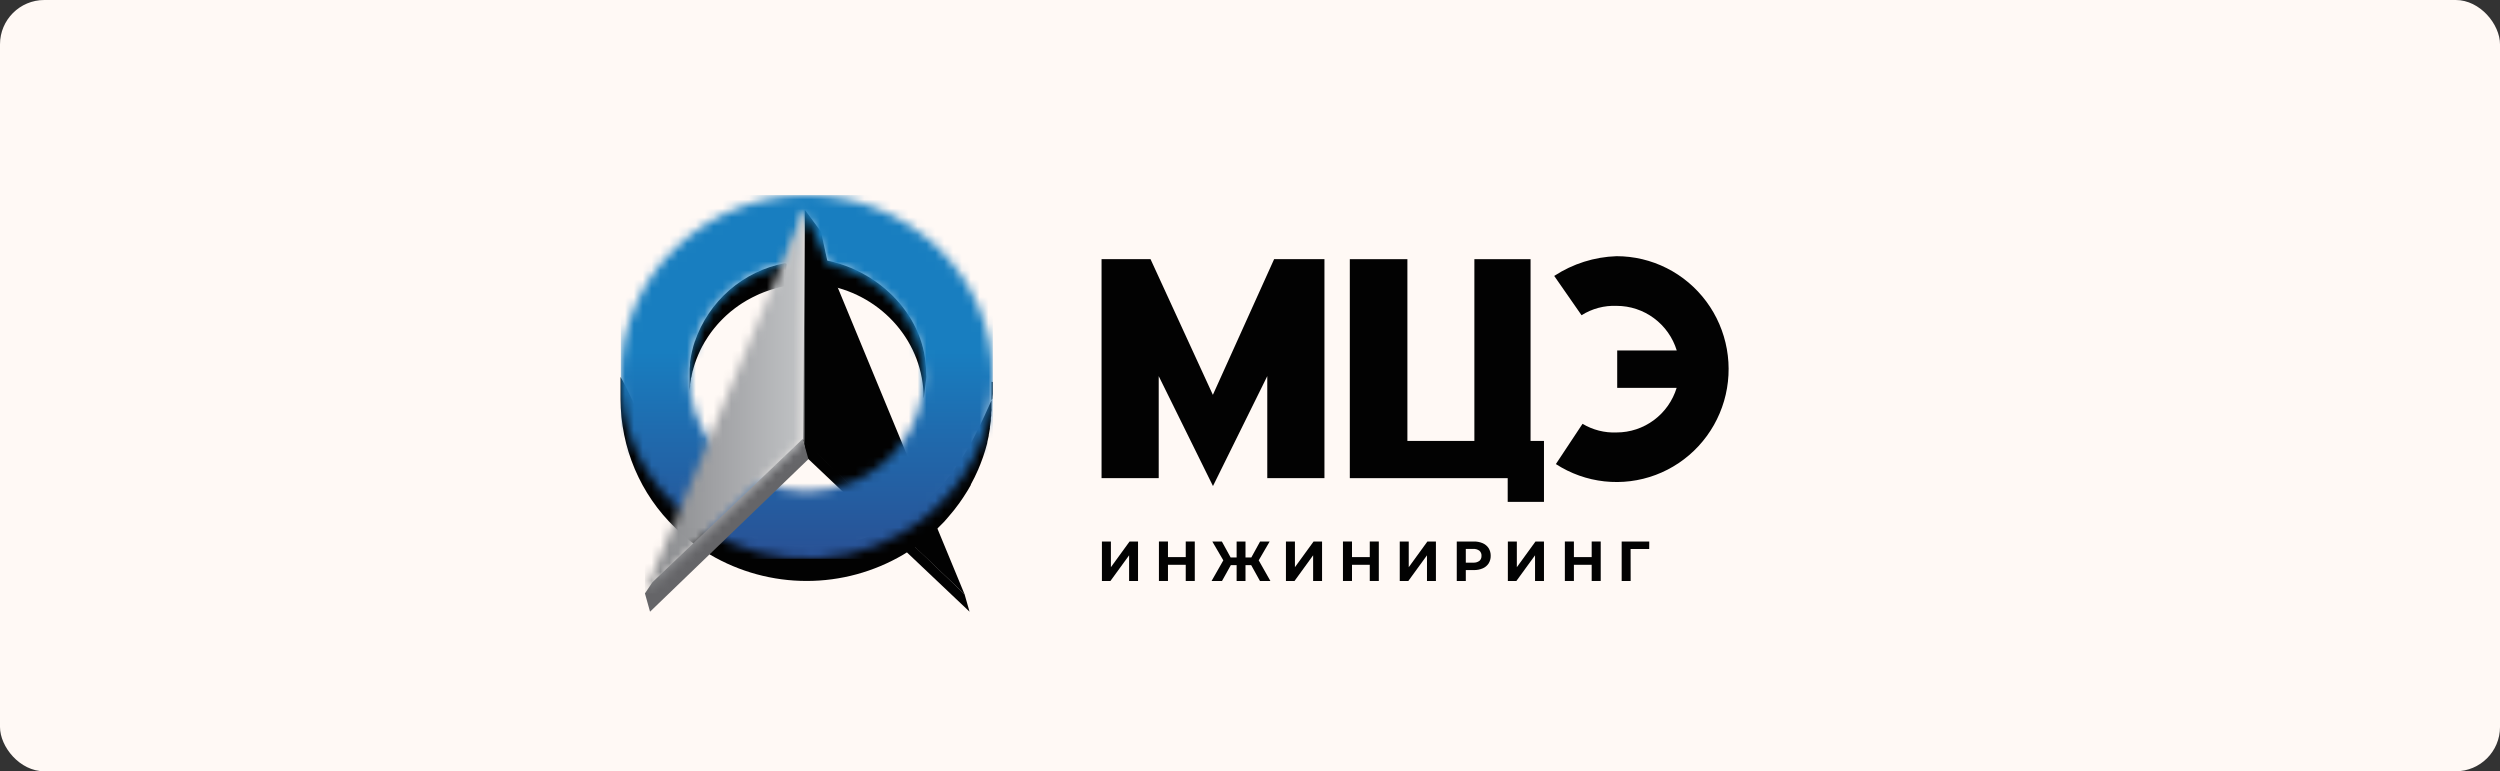 <?xml version="1.0" encoding="UTF-8"?> <svg xmlns="http://www.w3.org/2000/svg" width="282" height="87" viewBox="0 0 282 87" fill="none"><rect x="0" y="0" width="282" height="87" fill="#333333" stroke="none"/><rect width="282" height="87" rx="5" fill="#FFF9F5"></rect><g clip-path="url(#clip0_447_6)"><path d="M129.777 29.228L136.812 44.54L143.723 29.228H149.398V53.936H142.949V42.426L136.823 54.827L130.703 42.426V53.936H124.255V29.228H129.777Z" fill="#020202"></path><path d="M125.31 63.98V61.081H124.296V65.534H125.257L127.362 62.64V65.534H128.37V61.081H127.415L125.31 63.98Z" fill="#020202"></path><path d="M133.751 62.841H131.747V61.081H130.727V65.534H131.747V63.709H133.751V65.534H134.771V61.081H133.751V62.841Z" fill="#020202"></path><path d="M143.219 61.081H142.14L141.15 62.882H140.493V61.081H139.491V62.882H138.816L137.826 61.081H136.747L137.99 63.207L136.665 65.534H137.843L138.84 63.744H139.491V65.534H140.493V63.744H141.132L142.123 65.534H143.301L141.982 63.207L143.219 61.081Z" fill="#020202"></path><path d="M146.068 63.98V61.081H145.054V65.534H146.021L148.12 62.64V65.534H149.128V61.081H148.173L146.068 63.98Z" fill="#020202"></path><path d="M154.51 62.841H152.505V61.081H151.485V65.534H152.505V63.709H154.51V65.534H155.53V61.081H154.51V62.841Z" fill="#020202"></path><path d="M158.906 63.98V61.081H157.892V65.534H158.859L160.964 62.64V65.534H161.972V61.081H161.011L158.906 63.98Z" fill="#020202"></path><path d="M167.254 61.276C166.932 61.139 166.584 61.073 166.234 61.081H164.323V65.534H165.343V64.305H166.234C166.584 64.314 166.932 64.247 167.254 64.11C167.524 63.995 167.754 63.802 167.917 63.555C168.075 63.299 168.157 63.001 168.151 62.699C168.158 62.393 168.076 62.092 167.917 61.831C167.754 61.585 167.524 61.392 167.254 61.276ZM166.885 63.26C166.68 63.412 166.429 63.485 166.175 63.467H165.343V61.92H166.175C166.429 61.901 166.68 61.974 166.885 62.126C166.965 62.201 167.027 62.292 167.067 62.395C167.107 62.497 167.123 62.607 167.113 62.717C167.117 62.819 167.098 62.92 167.058 63.014C167.019 63.108 166.96 63.192 166.885 63.26Z" fill="#020202"></path><path d="M171.1 63.98V61.081H170.086V65.534H171.047L173.152 62.64V65.534H174.16V61.081H173.204L171.1 63.98Z" fill="#020202"></path><path d="M179.541 62.841H177.536V61.081H176.516V65.534H177.536V63.709H179.541V65.534H180.561V61.081H179.541V62.841Z" fill="#020202"></path><path d="M186.037 61.081H182.924V65.534H183.938L183.932 61.925H186.031L186.037 61.081Z" fill="#020202"></path><path d="M182.349 28.898C179.847 28.98 177.415 29.75 175.315 31.124L178.398 35.559C179.583 34.811 180.964 34.443 182.361 34.502C183.876 34.501 185.351 34.99 186.57 35.895C187.79 36.8 188.69 38.075 189.138 39.533H182.42V43.749H189.126C188.679 45.207 187.779 46.483 186.56 47.388C185.34 48.294 183.864 48.782 182.349 48.781C181.003 48.838 179.669 48.499 178.51 47.806L175.502 52.347C177.155 53.418 179.032 54.087 180.986 54.299C182.94 54.512 184.916 54.263 186.757 53.572C188.599 52.881 190.255 51.767 191.594 50.319C192.934 48.871 193.92 47.128 194.475 45.229C195.029 43.33 195.137 41.327 194.789 39.379C194.441 37.431 193.647 35.592 192.47 34.006C191.293 32.421 189.766 31.134 188.009 30.247C186.252 29.36 184.314 28.898 182.349 28.898Z" fill="#020202"></path><path d="M172.647 49.737V29.234H166.31V49.737H158.754V29.234H152.259V53.936H170.068V56.611H174.16V49.737H172.647Z" fill="#020202"></path><path d="M91.01 51.615L109.365 69L108.802 67.028L90.559 49.548L91.01 51.615Z" fill="#020202"></path><path d="M104.464 42.054C104.464 35.742 99.258 30.527 93.103 29.352L93.138 29.842L93.396 32.204C99.552 33.385 104.194 38.635 104.194 44.948L104.499 42.509L104.464 42.054Z" fill="#020202"></path><path d="M78.353 38.541C78.351 38.552 78.351 38.565 78.353 38.576C78.301 38.736 78.254 38.889 78.207 39.043L78.172 39.19C78.137 39.314 78.102 39.432 78.078 39.556L78.031 39.757L77.961 40.082C77.961 40.159 77.931 40.236 77.92 40.312C77.908 40.389 77.885 40.519 77.873 40.625C77.855 40.703 77.844 40.782 77.838 40.861V40.98C77.838 41.021 77.838 41.068 77.838 41.109C77.838 41.269 77.802 41.44 77.791 41.6C77.791 41.671 77.791 41.741 77.791 41.812C77.791 42.043 77.791 42.273 77.791 42.503V45.013C77.791 44.783 77.791 44.552 77.791 44.322C77.791 44.251 77.791 44.18 77.791 44.109C77.791 43.944 77.82 43.785 77.838 43.619C77.855 43.454 77.838 43.454 77.838 43.371L77.873 43.135L77.926 42.822C77.926 42.745 77.926 42.669 77.967 42.592C78.008 42.515 78.013 42.385 78.031 42.285L78.084 42.054C78.084 41.948 78.137 41.848 78.166 41.747C78.195 41.647 78.201 41.6 78.225 41.523C78.248 41.446 78.289 41.322 78.318 41.216C78.348 41.11 78.359 41.08 78.383 41.009C78.406 40.938 78.459 40.791 78.5 40.684C78.541 40.578 78.541 40.56 78.565 40.501L78.717 40.129L78.77 39.999C78.84 39.834 78.916 39.675 78.993 39.509L79.045 39.397L79.233 39.031L79.332 38.86L79.497 38.564L79.614 38.381L79.784 38.11L79.907 37.921L80.083 37.667L80.218 37.478L80.4 37.236C80.452 37.177 80.499 37.112 80.546 37.053C80.593 36.994 80.669 36.893 80.74 36.822C80.81 36.752 80.839 36.704 80.886 36.645L81.091 36.415L81.249 36.249L81.466 36.025L81.625 35.866L81.865 35.635L82.017 35.499L82.299 35.252C82.343 35.22 82.384 35.184 82.422 35.145C82.557 35.033 82.703 34.921 82.844 34.815L82.914 34.761L83.278 34.496L83.436 34.389L83.729 34.194L83.917 34.082L84.192 33.911L84.392 33.799C84.48 33.746 84.573 33.698 84.667 33.651L84.878 33.539C84.972 33.492 85.06 33.444 85.16 33.403L85.376 33.297L85.658 33.167L85.881 33.078L86.168 32.96L86.391 32.878L86.695 32.771L86.918 32.694L87.241 32.6L87.452 32.535L87.815 32.441L87.997 32.393C88.179 32.352 88.36 32.311 88.548 32.281L88.73 29.771L88.548 29.683C86.226 30.121 84.06 31.172 82.272 32.728C80.484 34.284 79.138 36.29 78.371 38.541" fill="#020202"></path><path d="M90.776 23.659L92.605 26.128L93.408 29.801L108.802 67.028L94.264 53.203L90.612 49.731L90.776 23.659Z" fill="#020202"></path><path d="M111.973 43.088C111.973 43.147 111.973 43.206 111.973 43.265C111.973 43.324 111.973 43.525 111.973 43.649C111.973 43.773 111.973 43.791 111.973 43.861C111.973 43.932 111.973 44.098 111.973 44.222C111.973 44.346 111.973 44.363 111.973 44.434L111.938 44.8V44.942C109.898 49.336 105.314 61.66 90.993 61.66C76.671 61.66 72.749 47.109 70 42.527V45.019C70 47.729 70.545 50.412 71.602 52.904C72.659 55.397 74.206 57.648 76.15 59.522C76.425 59.794 76.706 60.059 76.999 60.313C77.964 61.161 79.004 61.916 80.106 62.569C83.411 64.51 87.167 65.533 90.993 65.533C94.818 65.533 98.574 64.51 101.879 62.569C102.981 61.914 104.021 61.159 104.986 60.313C105.279 60.059 105.572 59.794 105.836 59.522C106.029 59.339 106.211 59.144 106.422 58.932L106.516 58.837C106.692 58.648 106.862 58.451 107.026 58.247C107.061 58.211 107.09 58.17 107.12 58.134C107.29 57.94 107.454 57.745 107.612 57.544L107.659 57.485C107.811 57.296 107.964 57.095 108.104 56.894C108.127 56.868 108.149 56.84 108.169 56.812C108.315 56.611 108.462 56.404 108.597 56.192C108.628 56.153 108.655 56.111 108.679 56.068C108.82 55.861 108.949 55.654 109.083 55.436L109.142 55.341L109.511 54.703V54.65C109.634 54.432 109.752 54.202 109.863 53.977C109.887 53.937 109.908 53.896 109.928 53.853C110.039 53.635 110.139 53.41 110.238 53.186C110.238 53.139 110.279 53.103 110.297 53.062C110.397 52.826 110.496 52.589 110.59 52.353C110.684 52.121 110.772 51.885 110.854 51.645C110.871 51.606 110.885 51.567 110.895 51.526C110.977 51.296 111.053 51.06 111.123 50.824C111.134 50.776 111.148 50.728 111.164 50.682C111.235 50.446 111.299 50.204 111.364 49.962V49.879C111.428 49.643 111.481 49.406 111.528 49.164C111.528 49.164 111.528 49.105 111.528 49.076C111.575 48.834 111.622 48.586 111.663 48.338C111.663 48.29 111.663 48.243 111.663 48.19C111.698 47.948 111.739 47.7 111.768 47.452C111.765 47.436 111.765 47.42 111.768 47.404C111.768 47.363 111.768 47.316 111.768 47.269C111.768 47.221 111.768 47.027 111.809 46.903V46.696C111.809 46.572 111.809 46.454 111.839 46.33C111.868 46.206 111.839 46.194 111.839 46.123V45.739C111.839 45.68 111.839 45.615 111.839 45.556C111.839 45.367 111.839 45.178 111.839 44.966V42.474C111.839 42.657 111.839 42.846 111.839 43.064" fill="#020202"></path><mask id="mask0_447_6" style="mask-type:luminance" maskUnits="userSpaceOnUse" x="69" y="22" width="44" height="42"><path d="M85.886 54.42C83.614 53.496 81.642 51.952 80.194 49.961C78.621 47.804 77.773 45.197 77.773 42.521C77.773 36.249 82.463 31.023 88.507 29.86L89.046 29.783L90.16 25.968L90.746 23.659L90.934 24.108L93.402 29.771C99.463 30.952 104.188 36.226 104.188 42.491C104.19 45.167 103.344 47.774 101.773 49.932C100.328 51.923 98.361 53.469 96.092 54.396C92.819 55.727 89.16 55.727 85.886 54.396M76.149 28C74.204 29.874 72.656 32.126 71.598 34.62C70.54 37.114 69.995 39.797 69.995 42.509C69.995 45.221 70.54 47.904 71.598 50.398C72.656 52.892 74.204 55.144 76.149 57.018C76.425 57.29 76.735 57.556 76.999 57.809C80.399 60.746 84.623 62.542 89.083 62.947C93.543 63.352 98.018 62.347 101.884 60.071C102.986 59.416 104.026 58.661 104.991 57.815C105.284 57.562 105.577 57.296 105.847 57.024C107.792 55.15 109.341 52.898 110.399 50.404C111.456 47.91 112.002 45.227 112.002 42.515C112.002 39.803 111.456 37.119 110.399 34.626C109.341 32.132 107.792 29.88 105.847 28.006C101.851 24.152 96.533 22.001 91.001 22.001C85.469 22.001 80.151 24.152 76.155 28.006" fill="white"></path></mask><g mask="url(#mask0_447_6)"><path d="M111.991 22H70.006V63.036H111.991V22Z" fill="url(#paint0_linear_447_6)"></path></g><path d="M73.593 65.681L72.749 66.939L73.324 69L91.186 51.792L90.547 49.507L73.593 65.681Z" fill="#656568"></path><mask id="mask1_447_6" style="mask-type:luminance" maskUnits="userSpaceOnUse" x="72" y="23" width="19" height="44"><path d="M72.749 66.933L90.606 49.725L90.776 23.659L72.749 66.933Z" fill="white"></path></mask><g mask="url(#mask1_447_6)"><path d="M90.776 23.659H72.749V66.933H90.776V23.659Z" fill="url(#paint1_linear_447_6)"></path></g></g><defs><linearGradient id="paint0_linear_447_6" x1="92.599" y1="39.71" x2="92.599" y2="63.307" gradientUnits="userSpaceOnUse"><stop stop-color="#187EC0"></stop><stop offset="0.42" stop-color="#2069AC"></stop><stop offset="1" stop-color="#295094"></stop></linearGradient><linearGradient id="paint1_linear_447_6" x1="90.971" y1="45.232" x2="70.441" y2="45.232" gradientUnits="userSpaceOnUse"><stop stop-color="#C2C4C6"></stop><stop offset="0.49" stop-color="#A1A2A5"></stop><stop offset="1" stop-color="#7D7F81"></stop></linearGradient><clipPath id="clip0_447_6"><rect width="125" height="47" fill="white" transform="translate(70 22)"></rect></clipPath></defs></svg> 